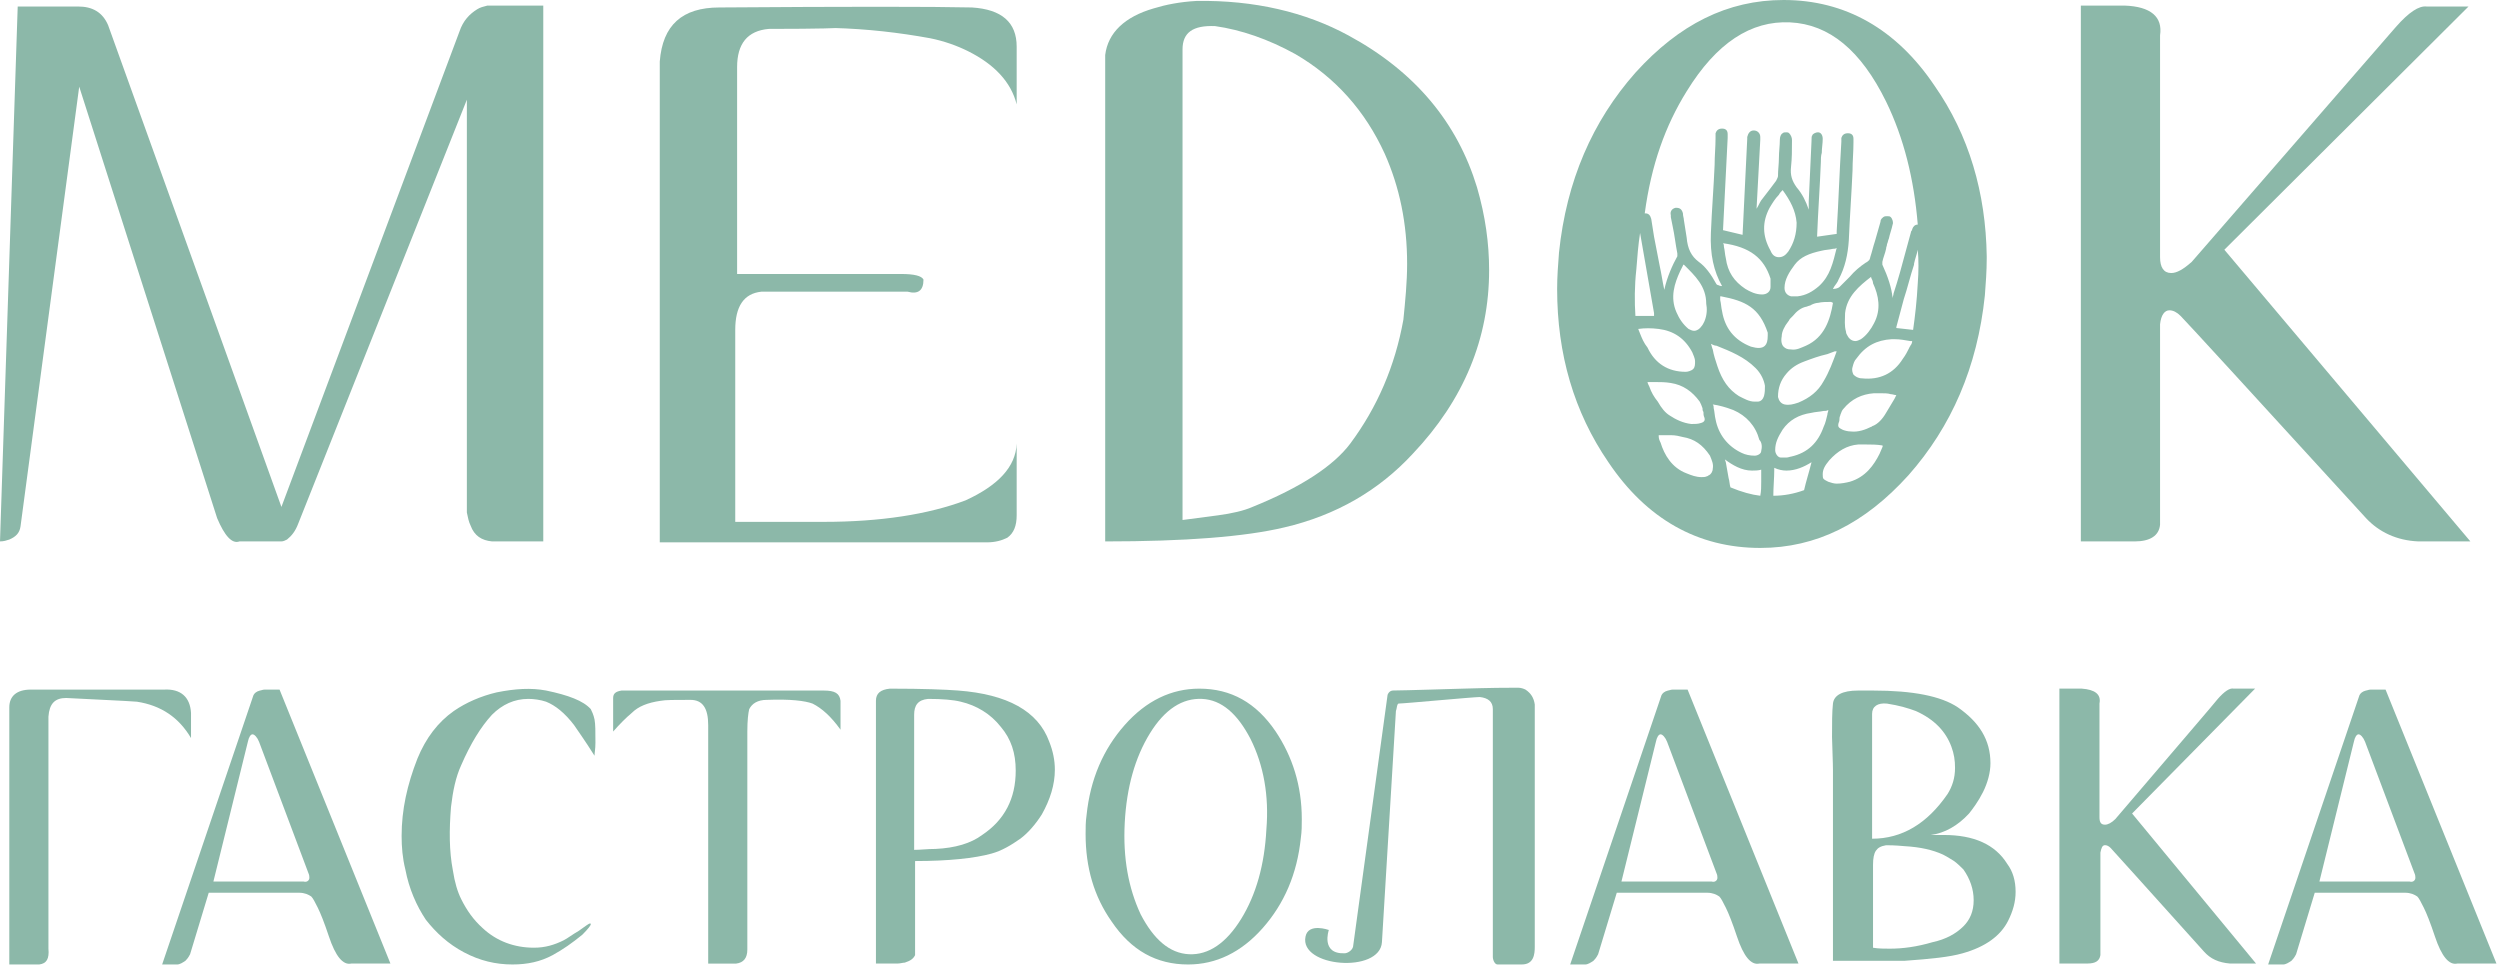<?xml version="1.0" encoding="UTF-8"?> <svg xmlns="http://www.w3.org/2000/svg" width="507" height="196" viewBox="0 0 507 196" fill="none"> <path d="M110.176 109.797H99.782C97.704 109.608 96.192 108.663 95.436 106.585C95.058 105.829 94.869 104.884 94.68 103.939V20.22L60.474 106.207C59.907 107.719 59.151 108.663 58.206 109.419C57.828 109.608 57.45 109.797 57.072 109.797H48.568C47.056 110.364 45.545 108.663 44.033 105.073L16.064 17.574L4.158 106.774C3.969 108.097 3.213 108.852 1.89 109.419C1.323 109.608 0.756 109.797 0 109.797L3.591 1.322H15.874C18.709 1.322 20.788 2.456 21.922 5.101L57.072 102.805L93.168 6.424C93.924 4.157 95.247 2.834 96.759 1.889C97.326 1.511 98.082 1.322 98.838 1.133H110.176V109.797Z" fill="#8CB8A9"></path> <path d="M196.354 10.397C194.086 9.263 191.44 8.318 188.606 7.751C182.369 6.617 175.944 5.861 168.951 5.672C170.841 5.672 166.495 5.861 155.912 5.861C151.565 6.239 149.486 8.885 149.486 13.61V55.564H182.747C185.393 55.564 186.905 55.942 187.283 56.697C187.283 58.965 186.149 59.721 184.07 59.154H154.4C150.809 59.532 149.108 62.178 149.108 66.903V105.833H167.062C178.589 105.833 188.228 104.321 195.787 101.486C202.401 98.463 205.992 94.683 206.181 89.958V104.51C206.181 106.589 205.614 108.101 204.291 109.045C203.157 109.612 201.834 109.99 200.133 109.99H133.801V12.476C134.368 5.105 138.336 1.515 145.896 1.515C171.786 1.326 188.983 1.326 197.11 1.515C203.157 1.893 206.181 4.538 206.181 9.452V21.169C205.047 16.633 201.645 13.043 196.354 10.397Z" fill="#8CB8A9"></path> <path d="M301.993 54.807C301.993 68.603 296.891 81.076 286.497 92.037C279.693 99.407 271 104.51 260.417 106.967C252.48 108.856 240.385 109.801 224.133 109.801V11.153C224.7 6.617 228.101 3.404 233.96 1.704C236.417 0.948 239.251 0.381 242.653 0.192C254.37 0.003 264.764 2.46 273.457 7.184C287.064 14.554 295.568 24.948 299.537 37.988C301.237 43.847 301.993 49.327 301.993 54.807ZM285.363 53.485C285.363 45.358 283.851 37.988 280.827 31.185C276.859 22.492 270.811 15.688 262.685 10.964C257.205 7.94 251.724 6.05 246.433 5.294C241.897 5.105 239.818 6.617 239.818 10.019V105.455L247 104.51C249.834 104.132 252.291 103.565 253.992 102.809C263.819 98.84 270.433 94.494 273.835 89.958C279.316 82.588 282.906 74.273 284.607 64.824C284.985 61.044 285.363 57.264 285.363 53.485Z" fill="#8CB8A9"></path> <path d="M430.878 1.133C436.17 1.322 438.626 3.401 438.06 7.18V52.158C438.06 54.237 438.815 55.371 440.327 55.371C441.461 55.371 442.784 54.615 444.485 53.103C470.753 22.866 484.549 6.991 485.872 5.479C488.518 2.456 490.596 1.133 492.108 1.322H500.613L451.099 50.646L500.991 109.797H490.408C486.061 109.608 482.47 107.908 479.825 105.073C455.824 78.804 443.351 65.198 442.217 64.064C441.461 63.308 440.705 62.93 439.949 62.93C439.004 62.93 438.249 63.875 438.06 65.765V106.396C437.871 108.663 435.981 109.797 432.957 109.797H421.996V1.133H430.878Z" fill="#8CB8A9"></path> <path d="M38.738 144.575V149.677C36.281 145.52 32.691 143.063 27.777 142.307C25.32 142.118 20.596 141.929 13.415 141.551C11.147 141.551 10.013 142.685 9.824 145.331V192.387C10.013 194.466 9.446 195.411 7.934 195.6H1.887V143.441C1.887 141.173 3.399 139.85 6.233 139.85C10.391 139.85 19.273 139.85 33.258 139.85C36.659 139.661 38.549 141.362 38.738 144.575Z" fill="#8CB8A9"></path> <path d="M79.181 195.41H71.244C69.543 195.788 68.031 193.898 66.709 189.93C65.764 187.095 65.008 185.205 64.441 184.071C63.874 182.937 63.496 182.182 63.118 181.804C62.551 181.426 61.795 181.048 60.661 181.048H42.33L38.55 193.52C38.172 194.276 37.794 194.654 37.605 194.843C37.038 195.221 36.471 195.599 35.905 195.599H32.881L51.401 140.983C51.59 140.606 51.968 140.228 52.724 140.039C52.913 140.039 53.291 139.85 53.669 139.85H56.693L79.181 195.41ZM62.74 178.024C62.74 177.835 62.74 177.457 62.551 177.079L52.535 150.433C52.157 149.488 51.59 148.921 51.212 148.921C50.834 148.921 50.456 149.488 50.267 150.433L43.275 178.78H61.606C62.173 178.969 62.74 178.591 62.74 178.024Z" fill="#8CB8A9"></path> <path d="M120.755 150.618C120.755 151.941 120.567 152.697 120.567 153.263C118.677 150.24 117.165 148.161 116.409 147.027C114.519 144.57 112.629 143.058 110.739 142.303C109.606 141.925 108.283 141.736 107.149 141.736C104.314 141.736 101.857 142.869 99.778 144.948C97.511 147.405 95.432 150.807 93.542 155.153C92.408 157.61 91.841 160.445 91.463 163.657C91.085 168.382 91.085 172.54 91.841 176.508C92.219 178.965 92.786 180.855 93.542 182.367C94.676 184.634 95.999 186.524 97.889 188.225C100.723 190.871 104.314 192.194 108.283 192.194C110.55 192.194 112.44 191.627 114.33 190.682C115.086 190.304 116.031 189.548 117.354 188.792C118.677 187.847 119.433 187.28 119.622 187.28C119.811 187.28 119.811 187.28 119.811 187.469C119.811 187.658 119.244 188.414 118.11 189.548C116.031 191.249 114.141 192.572 112.062 193.706C109.606 195.028 106.96 195.595 103.936 195.595C100.534 195.595 97.322 194.839 94.109 193.139C90.896 191.438 88.44 189.17 86.361 186.524C84.471 183.69 82.959 180.288 82.203 176.319C81.636 174.051 81.447 171.784 81.447 169.516C81.447 164.224 82.581 159.122 84.66 153.83C86.361 149.673 88.818 146.46 92.03 144.192C94.487 142.491 97.511 141.169 100.723 140.413C104.503 139.657 107.716 139.468 110.739 140.035C115.275 140.98 118.299 142.114 119.811 143.814C120 144.192 120.378 144.948 120.567 145.893C120.755 146.838 120.755 148.35 120.755 150.618Z" fill="#8CB8A9"></path> <path d="M170.457 142.122V147.98C168.567 145.334 166.678 143.634 164.788 142.689C163.276 142.122 160.252 141.744 155.528 141.933C153.638 141.933 152.504 142.689 151.937 143.823C151.748 144.579 151.559 146.09 151.559 148.358V192.58C151.559 194.281 150.803 195.226 149.291 195.415H143.622V150.059C143.622 149.87 143.622 149.303 143.622 148.547C143.622 147.791 143.622 147.413 143.622 147.035C143.622 143.634 142.488 141.933 140.031 141.933C136.818 141.933 134.929 141.933 133.984 142.122C131.338 142.5 129.448 143.256 128.125 144.579C126.991 145.523 125.669 146.846 124.346 148.358V141.555C124.346 140.61 124.913 140.232 126.047 140.043C129.259 140.043 142.866 140.043 167.056 140.043C169.323 140.043 170.268 140.61 170.457 142.122Z" fill="#8CB8A9"></path> <path d="M213.925 156.1C213.925 159.123 212.98 162.147 211.279 165.171C209.957 167.25 208.445 168.95 206.933 170.084C205.043 171.407 203.153 172.541 201.074 173.108C197.673 174.053 192.381 174.62 185.578 174.62V193.707C185.2 194.463 184.633 194.841 183.499 195.219C183.121 195.219 182.554 195.408 181.987 195.408H177.641V142.115C177.641 140.603 178.586 139.847 180.475 139.658C187.279 139.658 191.814 139.847 194.271 140.036C204.287 140.792 210.523 144.194 212.791 150.43C213.547 152.32 213.925 154.21 213.925 156.1ZM205.988 156.289C205.988 152.698 205.043 149.863 202.964 147.406C200.885 144.761 198.051 143.06 194.838 142.304C193.326 141.926 191.058 141.737 188.224 141.737C186.145 141.926 185.389 143.06 185.389 144.95V172.352C186.712 172.352 188.035 172.163 189.735 172.163C193.704 171.974 196.917 171.029 199.185 169.328C203.72 166.305 205.988 161.958 205.988 156.289Z" fill="#8CB8A9"></path> <path d="M264.004 166.116C264.004 167.439 264.004 168.572 263.815 169.895C263.059 177.266 260.413 183.313 256.067 188.227C251.72 193.14 246.618 195.597 240.948 195.597C234.523 195.597 229.42 192.762 225.452 186.904C221.861 181.801 220.16 175.943 220.16 169.139C220.16 167.816 220.16 166.683 220.349 165.36C221.105 157.989 223.751 151.942 228.097 147.028C232.444 142.115 237.546 139.658 243.216 139.658C249.641 139.658 254.744 142.493 258.712 148.351C262.114 153.454 264.004 159.312 264.004 166.116ZM253.61 149.863C250.964 144.761 247.752 141.926 243.783 141.737C239.814 141.548 236.224 143.816 233.2 148.729C230.176 153.643 228.475 159.69 228.097 166.872C227.719 174.053 228.853 180.1 231.31 185.392C233.956 190.494 237.169 193.329 241.137 193.518C245.106 193.707 248.696 191.25 251.72 186.337C254.744 181.423 256.445 175.376 256.823 168.194C257.39 161.391 256.256 155.155 253.61 149.863Z" fill="#8CB8A9"></path> <path d="M311.251 142.868V192.004C311.251 193.516 311.062 195.594 308.605 195.594H303.692C303.125 195.594 302.747 194.649 302.747 194.083V143.813C302.747 142.302 301.802 141.546 300.101 141.357C298.778 141.357 284.793 142.679 283.659 142.679C283.281 142.679 283.281 143.813 283.093 144.191L280.258 191.059C279.88 197.484 263.438 196.161 264.761 189.925C265.328 187.09 269.486 188.602 269.486 188.602C269.486 188.602 267.785 193.516 272.699 193.327C273.265 193.327 274.21 192.76 274.399 192.004L281.392 140.979C281.392 140.79 281.77 140.034 282.526 140.034C284.604 140.034 296.321 139.656 296.699 139.656C297.644 139.656 301.424 139.467 307.849 139.467C308.416 139.467 308.983 139.656 309.361 139.845C310.495 140.601 311.062 141.546 311.251 142.868Z" fill="#8CB8A9"></path> <path d="M364.732 195.41H356.795C355.094 195.788 353.582 193.898 352.259 189.93C351.314 187.095 350.559 185.205 349.992 184.071C349.425 182.937 349.047 182.182 348.669 181.804C348.102 181.426 347.346 181.048 346.212 181.048H327.881L324.101 193.52C323.723 194.276 323.345 194.654 323.156 194.843C322.589 195.221 322.022 195.599 321.455 195.599H318.432L336.952 140.983C337.141 140.606 337.519 140.228 338.275 140.039C338.464 140.039 338.842 139.85 339.22 139.85H342.243L364.732 195.41ZM348.291 178.024C348.291 177.835 348.291 177.457 348.102 177.079L338.086 150.433C337.708 149.488 337.141 148.921 336.763 148.921C336.385 148.921 336.007 149.488 335.818 150.433L328.826 178.78H347.157C347.724 178.969 348.291 178.591 348.291 178.024Z" fill="#8CB8A9"></path> <path d="M408.765 180.863C408.765 182.942 408.198 184.832 407.253 186.722C405.741 189.745 402.717 192.013 397.993 193.336C395.347 194.092 391.567 194.47 386.276 194.848C384.953 194.848 380.039 194.848 371.724 194.848V156.295C371.724 156.484 371.724 154.406 371.535 149.492C371.535 146.657 371.535 144.39 371.724 142.689C371.913 140.988 373.614 140.043 376.827 140.043C377.205 140.043 377.772 140.043 378.338 140.043C378.905 140.043 379.472 140.043 379.85 140.043C387.977 140.043 393.646 141.177 397.048 143.445C401.394 146.468 403.662 150.059 403.662 154.784C403.662 156.673 403.095 158.752 402.15 160.642C401.205 162.532 400.071 164.044 399.315 164.989C397.048 167.445 394.402 168.957 391.567 169.335C392.512 169.335 393.268 169.335 394.213 169.335C400.26 169.335 404.607 171.225 407.064 175.194C408.198 176.705 408.765 178.595 408.765 180.863ZM379.661 144.768V170.091C385.709 170.091 390.811 167.067 394.969 161.02C395.914 159.508 396.481 157.807 396.481 155.728C396.481 154.217 396.292 152.894 395.725 151.382C394.591 148.358 392.323 145.901 388.544 144.201C387.032 143.634 385.142 143.067 382.685 142.689C380.795 142.5 379.661 143.256 379.661 144.768ZM400.26 182.564C400.26 180.296 399.504 178.217 398.182 176.327C397.615 175.761 397.048 175.194 396.292 174.627C395.914 174.438 395.158 173.871 394.024 173.304C391.945 172.359 389.488 171.792 386.276 171.603C384.197 171.414 383.063 171.414 382.496 171.414C381.362 171.603 380.795 171.981 380.417 172.548C380.039 173.115 379.85 174.06 379.85 175.383V192.202C380.984 192.391 382.118 192.391 383.252 192.391C385.898 192.391 388.732 192.013 391.945 191.068C394.591 190.501 396.67 189.367 398.182 187.855C399.504 186.533 400.26 184.832 400.26 182.564Z" fill="#8CB8A9"></path> <path d="M457.522 195.403H452.23C449.962 195.214 448.262 194.458 446.939 192.946C434.844 179.529 428.607 172.536 428.04 171.969C427.663 171.591 427.285 171.402 426.907 171.402C426.34 171.402 426.151 171.969 425.962 172.914V193.702C425.773 194.836 425.017 195.403 423.316 195.403H417.646V139.654H422.182C424.828 139.843 426.151 140.787 425.773 142.677V165.733C425.773 166.867 426.151 167.245 426.907 167.245C427.474 167.245 428.229 166.867 428.985 166.111C442.214 150.614 449.206 142.488 449.773 141.732C451.096 140.22 452.23 139.465 452.986 139.654H457.333L432.387 164.977L457.522 195.403Z" fill="#8CB8A9"></path> <path d="M506.281 195.41H498.344C496.643 195.788 495.131 193.898 493.808 189.93C492.863 187.095 492.107 185.205 491.54 184.071C490.974 182.937 490.596 182.182 490.218 181.804C489.651 181.426 488.895 181.048 487.761 181.048H469.43L465.65 193.52C465.272 194.276 464.894 194.654 464.705 194.843C464.138 195.221 463.571 195.599 463.004 195.599H459.98L478.501 140.983C478.69 140.606 479.068 140.228 479.824 140.039C480.013 140.039 480.391 139.85 480.768 139.85H483.792L506.281 195.41ZM489.84 178.024C489.84 177.835 489.84 177.457 489.651 177.079L479.635 150.433C479.257 149.488 478.69 148.921 478.312 148.921C477.934 148.921 477.556 149.488 477.367 150.433L470.374 178.78H488.706C489.273 178.969 489.84 178.591 489.84 178.024Z" fill="#8CB8A9"></path> <path d="M392.325 17.386C384.577 5.858 374.182 0 361.71 0C350.371 0 340.544 4.914 331.662 14.741C322.968 24.568 317.677 36.663 316.165 51.214C315.976 53.671 315.787 56.128 315.787 58.584C315.787 71.813 319.189 83.53 326.181 93.735C333.929 105.263 344.323 111.121 356.985 111.121C368.324 111.121 378.151 106.208 387.033 96.381C395.726 86.554 401.018 74.459 402.53 59.907C402.719 57.45 402.908 54.994 402.908 52.348V51.97C402.719 39.119 399.317 27.402 392.325 17.386ZM342.056 18.52C348.103 8.693 355.095 4.158 363.033 4.536C370.97 4.914 377.395 10.205 382.498 20.599C386.088 27.969 388.167 36.285 388.923 45.545C388.356 45.545 387.978 45.923 387.789 46.489C387.789 46.678 387.789 46.678 387.6 46.867L386.466 51.025C385.71 53.86 384.954 56.695 384.01 59.529C384.01 59.907 383.821 60.096 383.821 60.474C383.632 58.395 382.876 56.128 381.742 53.671C381.742 53.482 381.742 53.293 381.742 53.104C381.931 52.159 382.309 51.403 382.498 50.458C382.498 50.08 382.687 49.891 382.687 49.513C382.876 49.135 382.876 48.757 383.065 48.379C383.254 47.434 383.632 46.489 383.821 45.545C384.01 45.167 383.821 44.411 383.443 44.033C383.254 43.844 383.065 43.844 382.687 43.844C382.498 43.844 382.12 43.844 381.931 44.033C381.742 44.222 381.364 44.411 381.364 44.978C380.986 46.301 380.608 47.623 380.23 48.946C379.852 50.08 379.663 51.025 379.285 52.159C379.285 52.348 379.096 52.726 379.096 52.726C378.907 52.915 378.718 53.104 378.34 53.293C377.206 54.049 376.072 54.994 375.127 56.128C374.749 56.506 374.371 56.883 373.993 57.261C373.616 57.639 373.427 57.828 373.049 58.206C372.86 58.395 372.293 58.584 371.915 58.584H371.726C371.726 58.395 371.915 58.395 371.915 58.206C372.293 57.639 372.671 57.261 372.86 56.695C374.182 54.238 374.749 51.592 374.938 48.757C375.127 44.033 375.505 39.119 375.694 34.584C375.694 32.694 375.883 30.804 375.883 28.914V28.725C375.883 28.536 375.883 28.347 375.883 28.158C375.883 27.402 375.505 27.024 374.749 27.024C373.994 27.024 373.616 27.402 373.427 27.969C373.427 28.158 373.427 28.347 373.427 28.536V28.725C373.049 34.773 372.86 40.82 372.482 46.867V47.434L368.513 48.001V47.812C368.702 42.899 369.08 37.796 369.269 32.883C369.269 32.316 369.269 31.56 369.458 30.993C369.458 30.048 369.647 29.103 369.647 28.158C369.647 27.402 369.269 26.835 368.702 26.835C368.135 26.835 367.568 27.213 367.568 27.402C367.379 27.591 367.379 27.969 367.379 28.347V28.536C367.19 32.694 367.001 36.663 366.812 40.82V42.521C366.245 40.82 365.489 39.308 364.355 37.985C363.411 36.663 363.033 35.529 363.222 33.828C363.411 32.127 363.411 30.426 363.411 28.725V28.347C363.411 27.969 363.222 27.402 362.844 27.024C362.655 26.835 362.466 26.835 362.277 26.835C361.899 26.835 361.71 26.835 361.521 27.024C361.143 27.213 360.954 27.78 360.954 28.347C360.954 29.481 360.765 30.804 360.765 31.938C360.765 33.261 360.576 34.395 360.576 35.718C360.576 35.907 360.387 36.285 360.198 36.663C359.82 37.229 359.442 37.607 359.064 38.174C358.497 38.93 357.741 39.875 357.174 40.631C356.796 41.198 356.607 41.765 356.229 42.332L356.985 28.347V28.158C356.985 27.969 356.985 27.969 356.985 27.78C356.985 27.024 356.418 26.457 355.662 26.457C354.906 26.457 354.528 27.024 354.339 27.78C354.339 27.969 354.339 27.969 354.339 28.158L353.394 47.623L349.426 46.678L350.371 27.969V27.78C350.371 27.591 350.371 27.402 350.371 27.213C350.371 26.457 349.993 26.079 349.237 26.079C348.481 26.079 348.103 26.457 347.914 27.024C347.914 27.213 347.914 27.402 347.914 27.78V27.969C347.914 29.859 347.725 31.56 347.725 33.45C347.536 37.985 347.158 42.521 346.969 47.245C346.78 51.592 347.536 54.994 349.237 58.017C349.048 58.017 348.859 58.017 348.481 57.828C348.292 57.828 348.103 57.639 348.103 57.639C346.969 55.561 345.835 54.049 344.512 53.104C343 51.97 342.245 50.458 342.056 48.19C341.867 46.867 341.678 45.734 341.489 44.6C341.489 44.222 341.3 43.844 341.3 43.277C341.111 42.521 340.733 42.143 339.977 42.143H339.788C339.032 42.332 338.654 42.899 338.843 43.655C338.843 43.844 338.843 43.844 338.843 44.033L339.221 45.923C339.599 47.623 339.788 49.513 340.166 51.403C340.166 51.781 340.166 51.97 340.166 51.97C339.221 53.671 338.087 56.128 337.52 58.773C337.142 57.072 336.953 55.561 336.575 53.86L335.441 48.001C335.252 46.867 335.063 45.545 334.874 44.411C334.685 43.655 334.307 43.277 333.74 43.277C333.74 43.277 333.74 43.277 333.551 43.277C334.874 33.45 337.709 25.513 342.056 18.52ZM380.041 65.577C379.474 66.711 378.529 68.034 377.395 68.789C377.017 68.978 376.639 69.167 376.261 69.167C375.505 69.167 374.938 68.6 374.749 68.222C374.56 67.844 374.371 67.656 374.371 67.278C373.994 65.955 374.182 64.821 374.182 63.498C374.56 60.096 377.017 58.017 379.474 56.128V56.317C379.663 56.695 379.852 57.072 379.852 57.45C380.986 59.907 381.553 62.742 380.041 65.577ZM368.891 58.017C367.568 59.151 366.245 59.907 364.544 60.096C364.166 60.096 363.788 60.096 363.222 60.096C362.466 59.907 361.899 59.34 361.899 58.395C361.899 56.695 362.844 55.183 363.977 53.671C365.111 52.159 366.812 51.403 369.458 50.836C370.214 50.647 370.97 50.647 371.726 50.458C371.915 50.458 372.293 50.458 372.482 50.269C371.726 53.293 371.159 55.939 368.891 58.017ZM371.726 61.419C371.159 64.821 370.025 68.411 366.245 70.112C365.3 70.49 364.355 71.057 363.222 70.868C362.466 70.868 362.088 70.679 361.71 70.301C361.332 69.923 361.143 69.167 361.332 68.222C361.332 67.278 361.899 66.144 362.655 65.199C362.844 65.01 362.844 64.821 363.033 64.632C363.222 64.443 363.411 64.254 363.599 64.065C364.355 63.12 365.3 62.364 366.434 62.175C366.812 61.986 367.19 61.986 367.379 61.797C367.757 61.608 368.324 61.419 368.702 61.419C369.458 61.23 370.403 61.23 371.348 61.23L371.726 61.419ZM362.655 51.025C362.088 51.781 361.521 52.159 360.765 52.159C360.009 52.159 359.442 51.781 359.064 50.836C357.363 47.812 357.363 44.978 358.875 42.143C359.442 41.198 360.009 40.253 360.765 39.497C360.954 39.119 361.143 38.93 361.521 38.552C363.033 40.631 364.166 42.71 364.355 45.167C364.355 47.434 363.788 49.324 362.655 51.025ZM362.277 75.782C363.222 74.648 364.355 73.892 365.867 73.325C367.379 72.758 368.891 72.191 370.592 71.813C371.159 71.624 371.537 71.435 372.104 71.246C372.104 71.246 372.293 71.246 372.482 71.246C371.726 73.325 370.97 75.404 369.836 77.294C368.702 79.372 367.001 80.695 364.733 81.64C363.6 82.018 362.844 82.207 361.899 82.018C361.143 81.829 360.765 81.262 360.576 80.506C360.576 78.616 361.143 77.105 362.277 75.782ZM345.646 65.199C345.457 65.577 345.268 65.955 345.079 66.144C344.701 66.711 344.134 67.089 343.567 67.089C343.189 67.089 342.811 66.9 342.434 66.711C341.3 65.766 340.544 64.632 339.977 63.309C338.654 60.285 339.599 57.45 340.733 54.994C340.922 54.616 341.111 54.238 341.3 53.86C341.3 53.86 341.3 53.671 341.489 53.671C343.756 55.939 346.024 58.017 346.024 61.608C346.213 62.553 346.213 63.876 345.646 65.199ZM331.662 64.065C331.473 61.23 331.473 58.017 331.851 54.616C332.04 52.159 332.229 49.702 332.606 47.245L335.441 63.498C335.441 63.687 335.441 63.876 335.441 64.065H331.662ZM332.606 67.656C332.418 67.278 332.418 67.089 332.229 66.711C333.551 66.522 334.874 66.522 336.386 66.711C339.41 67.089 341.678 68.6 343.189 71.435C343.378 72.002 343.756 72.569 343.756 73.325C343.756 73.892 343.756 74.459 343.378 74.837C343 75.215 342.245 75.404 341.867 75.404C338.276 75.404 335.63 73.703 334.118 70.49C333.362 69.545 332.984 68.6 332.606 67.656ZM334.496 78.427C334.307 78.049 334.118 77.671 334.118 77.483C334.685 77.483 335.252 77.483 335.819 77.483C336.764 77.483 337.709 77.483 338.843 77.671C341.3 78.049 343.189 79.372 344.701 81.451C344.89 81.829 345.079 82.207 345.268 82.774C345.268 82.963 345.268 83.341 345.457 83.53C345.457 83.908 345.457 84.286 345.646 84.664C345.835 85.231 345.646 85.609 344.89 85.798C344.323 85.987 343.756 85.987 343 85.987C341.3 85.798 339.788 85.042 338.654 84.286C337.709 83.719 336.953 82.774 336.197 81.451C335.441 80.506 334.874 79.561 334.496 78.427ZM347.347 95.058C347.347 95.625 346.969 96.192 346.591 96.381C346.402 96.381 346.402 96.57 346.213 96.57C345.835 96.759 345.457 96.759 345.079 96.759C343.945 96.759 343 96.381 342.056 96.003C339.032 94.869 337.52 92.223 336.764 89.766C336.575 89.388 336.386 89.01 336.386 88.444V88.254C337.142 88.254 338.087 88.254 338.843 88.254C339.788 88.254 340.544 88.444 341.3 88.632C343.567 89.01 345.268 90.144 346.78 92.412C347.158 93.357 347.536 94.113 347.347 95.058ZM357.174 97.704C357.174 98.648 357.174 99.593 356.985 100.538C355.284 100.349 353.206 99.782 350.938 98.838C350.749 98.271 350.749 97.515 350.56 96.948C350.371 95.814 350.182 94.869 349.993 93.735L349.804 93.168C351.316 94.302 353.206 95.436 355.284 95.436C355.851 95.436 356.607 95.436 357.174 95.247V97.704ZM357.174 91.467C357.174 92.034 356.418 92.412 355.851 92.412C354.906 92.412 353.961 92.223 353.205 91.845C350.371 90.522 348.481 88.066 347.914 85.042C347.725 84.286 347.725 83.53 347.536 82.774C347.536 82.585 347.536 82.207 347.347 82.018C348.67 82.207 349.993 82.585 351.505 83.152C354.15 84.286 356.04 86.365 356.796 89.199C357.363 89.766 357.363 90.711 357.174 91.467ZM357.741 80.317C357.552 80.884 357.174 81.451 356.418 81.451C356.229 81.451 356.04 81.451 355.851 81.451C354.717 81.451 353.772 80.884 352.639 80.317C350.56 78.994 349.237 77.105 348.292 74.27C347.914 73.136 347.536 72.002 347.347 70.868C347.158 70.49 347.158 70.112 346.969 69.734C347.347 69.923 347.725 70.112 348.103 70.112C350.938 71.246 353.772 72.38 356.04 74.648C357.174 75.782 357.741 77.105 357.93 78.239C357.93 78.994 357.93 79.561 357.741 80.317ZM358.497 68.034C358.497 68.222 358.497 68.222 358.497 68.034C358.497 69.167 358.308 69.734 357.93 70.112C357.363 70.679 356.418 70.679 355.095 70.301C351.694 68.978 349.804 66.522 349.237 63.12C349.048 62.364 349.048 61.608 348.859 60.852C348.859 60.663 348.859 60.474 348.859 60.285C348.859 60.096 348.859 60.096 348.859 60.096H349.048C353.961 61.041 356.796 62.364 358.497 67.466C358.497 67.656 358.497 67.844 358.497 68.034ZM359.064 58.206C359.064 59.151 358.308 59.718 357.363 59.718C356.04 59.718 354.906 59.151 353.961 58.584C351.694 57.072 350.371 55.183 349.993 52.348C349.804 51.592 349.804 50.836 349.615 50.08C349.615 49.891 349.615 49.513 349.426 49.324C354.906 50.08 357.741 52.348 359.064 56.506C359.064 56.883 359.064 57.45 359.064 58.206ZM365.867 99.404C363.789 100.16 361.71 100.538 359.631 100.538C359.631 98.838 359.82 96.948 359.82 95.247C359.82 95.058 359.82 95.058 359.82 94.869C360.576 95.247 361.521 95.436 362.277 95.436C364.166 95.436 365.867 94.68 367.379 93.735C366.812 96.003 366.245 97.704 365.867 99.404ZM363.222 92.601C363.033 92.601 362.655 92.79 362.277 92.79C361.899 92.79 361.521 92.79 361.143 92.79C360.576 92.79 360.009 92.034 360.009 91.278C360.009 89.766 360.576 88.632 361.521 87.121C362.844 85.231 364.733 84.097 367.379 83.719C368.135 83.53 368.891 83.53 369.836 83.341C370.214 83.341 370.403 83.341 370.781 83.152C370.781 83.53 370.592 83.719 370.592 84.097C370.403 84.853 370.214 85.798 369.836 86.554C368.702 89.766 366.623 91.845 363.222 92.601ZM381.742 90.711C381.553 91.089 381.364 91.656 381.175 92.034C380.041 94.302 378.34 96.759 375.127 97.704C374.371 97.893 373.427 98.082 372.482 98.082C371.915 98.082 371.348 97.893 370.781 97.704C370.403 97.515 370.025 97.326 369.836 97.137C369.647 96.948 369.647 96.57 369.647 96.192C369.647 95.247 370.025 94.491 370.97 93.357C372.671 91.467 374.56 90.333 376.828 90.144C377.395 90.144 377.962 90.144 378.529 90.144C379.474 90.144 380.608 90.144 381.742 90.333C381.931 90.522 381.742 90.522 381.742 90.711ZM384.199 80.884C383.632 81.829 383.065 82.774 382.498 83.719C381.742 85.042 380.797 85.987 379.852 86.365C379.663 86.365 379.663 86.554 379.474 86.554C378.34 87.121 376.828 87.688 375.316 87.499C374.749 87.499 373.994 87.31 373.616 87.121C372.86 86.743 372.671 86.554 372.86 85.798C373.049 85.42 373.049 85.042 373.049 84.853C373.049 84.475 373.238 84.286 373.238 84.097C373.427 83.53 373.616 83.152 373.805 82.963C375.505 80.884 377.584 79.939 380.041 79.75C380.419 79.75 380.797 79.75 381.364 79.75C382.12 79.75 382.876 79.75 383.443 79.939C383.821 79.939 384.199 80.128 384.576 80.128C384.576 80.128 384.388 80.506 384.199 80.884ZM387.411 70.112C387.411 70.301 387.222 70.301 387.222 70.49C386.844 71.246 386.466 72.002 385.899 72.758C384.01 75.782 381.175 77.105 377.584 76.727C376.828 76.727 376.261 76.349 375.883 75.971C375.694 75.593 375.505 75.026 375.694 74.459C375.883 73.703 376.072 73.136 376.45 72.758C378.34 70.112 380.608 68.978 383.632 68.789C383.821 68.789 384.01 68.789 384.199 68.789C385.332 68.789 386.277 68.978 387.411 69.167C387.6 69.167 387.6 69.167 387.789 69.167C387.789 69.545 387.6 69.923 387.411 70.112ZM388.923 57.45C388.734 61.041 388.356 64.254 387.978 66.9L384.576 66.522V66.333L386.088 60.663C386.844 58.395 387.411 55.939 388.167 53.671V53.482C388.356 52.537 388.734 51.592 388.923 50.647C389.112 52.726 389.112 54.994 388.923 57.45Z" fill="#8CB8A9"></path> </svg> 